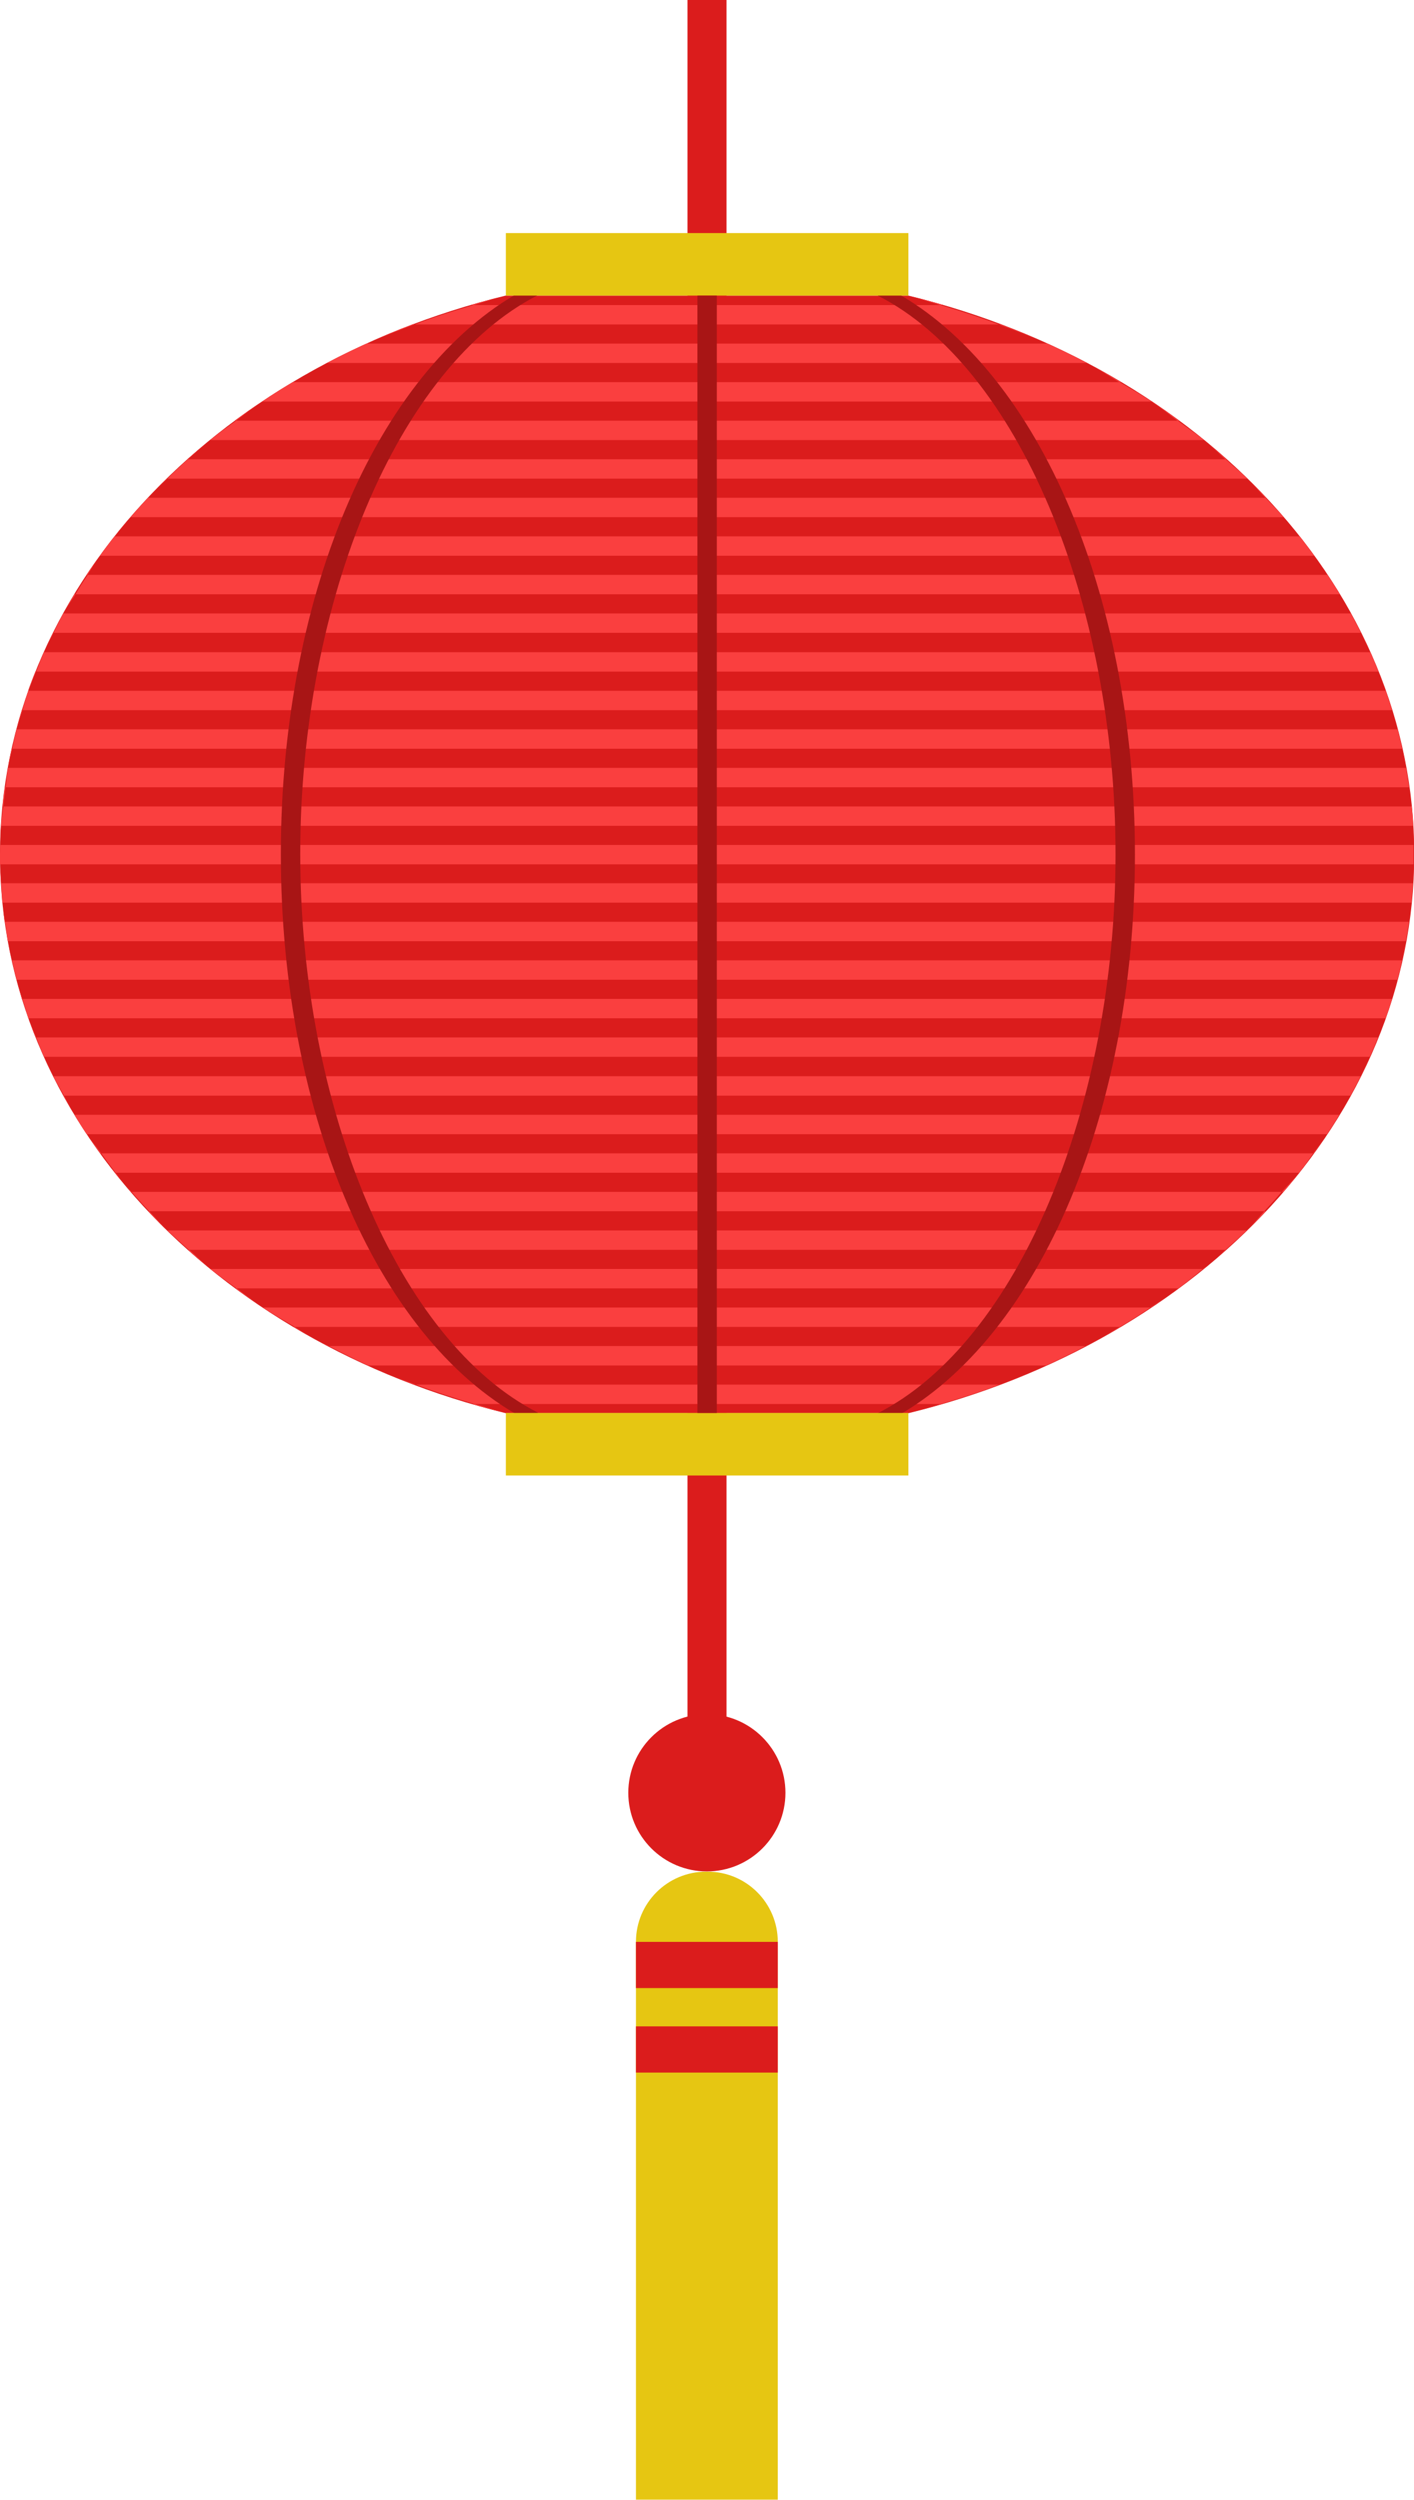 <?xml version="1.0" encoding="UTF-8"?> <svg xmlns="http://www.w3.org/2000/svg" id="_Слой_2" data-name="Слой 2" viewBox="0 0 55.43 97.93"><defs><style> .cls-1 { fill: #fa3f3f; } .cls-1, .cls-2, .cls-3, .cls-4 { stroke-width: 0px; } .cls-2 { fill: #db1c1c; } .cls-3 { fill: #e6c612; } .cls-4 { fill: #a81515; } </style></defs><g id="Layer_4" data-name="Layer 4"><g><rect class="cls-2" x="26.95" y="52.61" width="1.53" height="14.85"></rect><rect class="cls-2" x="26.95" width="1.53" height="14.85"></rect><path class="cls-2" d="M35.6,11.58h-15.78C8.36,14.38,0,23.12,0,33.47s8.36,19.09,19.83,21.89h15.78c11.46-2.8,19.83-11.54,19.83-21.89s-8.36-19.09-19.83-21.89Z"></path><g><path class="cls-1" d="M.31,36.87h54.8c.05-.25.09-.5.12-.76H.2c.04.25.06.51.11.76Z"></path><path class="cls-1" d="M.19,36.12h.01c-.04-.25-.08-.5-.11-.76.03.25.06.5.09.76Z"></path><path class="cls-1" d="M54.03,40.65c.1-.25.2-.5.29-.75-.09.25-.19.5-.29.75Z"></path><path class="cls-1" d="M.65,38.38h54.13c.07-.25.13-.5.18-.76H.47c.06.25.12.51.18.76Z"></path><path class="cls-1" d="M54.57,39.14c.08-.24.14-.49.21-.74-.07.25-.13.49-.21.74Z"></path><path class="cls-1" d="M.09,35.36h55.24c.02-.25.04-.5.06-.76H.05c.01.25.02.51.04.76Z"></path><path class="cls-1" d="M.04,34.61h.01c-.01-.25-.04-.5-.04-.75,0,.25.01.5.03.75Z"></path><path class="cls-1" d="M55.24,36.1c.03-.24.07-.49.09-.74-.02.25-.06.49-.09.74Z"></path><path class="cls-1" d="M54.96,37.63c.06-.25.11-.5.15-.75-.05.25-.1.5-.15.75Z"></path><path class="cls-1" d="M.31,36.87c.05.25.1.5.15.75-.06-.25-.11-.5-.15-.75Z"></path><path class="cls-1" d="M2.92,43.67c-.15-.25-.28-.5-.42-.76h-.02c.14.25.29.51.44.76Z"></path><path class="cls-1" d="M2.5,42.92h50.44c.14-.25.27-.5.4-.76H2.09c.13.26.28.5.42.76Z"></path><path class="cls-1" d="M0,33.1h0c0-.25,0-.5.02-.75-.01.25-.02.5-.03.75Z"></path><path class="cls-1" d="M.01,33.1c0,.12-.01.25-.01.37s0,.26,0,.39h55.41c0-.13,0-.26,0-.39s0-.25,0-.37H.01Z"></path><path class="cls-1" d="M.86,39.14h.02c-.08-.25-.16-.5-.23-.75.07.25.14.5.21.75Z"></path><path class="cls-1" d="M1.12,39.89h53.2c.09-.25.17-.5.25-.76H.88c.08.25.15.51.23.76Z"></path><path class="cls-1" d="M3.4,44.43h48.62c.17-.25.33-.5.48-.76H2.92c.15.25.31.51.48.76Z"></path><path class="cls-1" d="M43.28,52.34c-.17.1-.34.19-.51.29.17-.09.34-.19.51-.29Z"></path><path class="cls-1" d="M42.58,52.73c.07-.04.13-.07.2-.11-.07.04-.15.07-.22.11h.02Z"></path><path class="cls-1" d="M40.67,53.63c-.48.21-.95.41-1.45.6.49-.19.97-.39,1.45-.6Z"></path><path class="cls-1" d="M19.83,55.35c-.42-.1-.81-.24-1.22-.35h-.09c.43.13.87.25,1.31.35Z"></path><path class="cls-1" d="M41.02,53.49h0c-.11.05-.23.09-.34.14.11-.05.23-.09.35-.14Z"></path><path class="cls-1" d="M36.92,55h-.04c-.42.12-.84.25-1.27.35.44-.11.88-.23,1.31-.35Z"></path><path class="cls-1" d="M43.92,51.98h-.03c-.2.12-.41.24-.61.36.21-.12.43-.23.64-.36Z"></path><path class="cls-1" d="M39.19,54.24s.03-.01.04-.02c-.02,0-.03.01-.05.02h0Z"></path><path class="cls-1" d="M18.6,55h18.28c.78-.23,1.55-.47,2.3-.76h-22.88c.75.28,1.52.53,2.3.76Z"></path><path class="cls-1" d="M49.62,47.45h-.06c-.23.25-.44.52-.68.75.25-.25.5-.5.74-.75Z"></path><path class="cls-1" d="M45.12,51.22c.3-.2.59-.41.88-.61-.29.21-.6.41-.91.61h.03Z"></path><path class="cls-1" d="M16.24,54.24h.06c-.33-.12-.65-.24-.97-.38.3.13.6.26.91.38Z"></path><path class="cls-1" d="M4.76,46.25s.08.1.12.15c-.04-.05-.08-.1-.12-.15Z"></path><path class="cls-1" d="M51.5,45.18c.18-.25.36-.5.53-.75-.17.26-.37.5-.55.75h.02Z"></path><path class="cls-1" d="M50.93,45.94c-.21.26-.46.5-.68.75h.06c.21-.25.42-.5.63-.75Z"></path><path class="cls-1" d="M48.06,48.96h-.02c-.12.11-.23.21-.35.32.12-.11.25-.21.37-.32Z"></path><path class="cls-1" d="M46.2,50.47h-.01s-.06.05-.09.07c.03-.02.07-.04.1-.07Z"></path><path class="cls-1" d="M46.11,50.54s-.07.05-.1.07c.03-.02.07-.05.1-.07Z"></path><path class="cls-1" d="M47.17,49.71c.08-.06.15-.13.23-.19-.08.07-.17.13-.25.19h.02Z"></path><path class="cls-1" d="M47.69,49.27c-.1.08-.19.16-.29.24.1-.08.19-.16.29-.24Z"></path><path class="cls-1" d="M49.56,47.45c.23-.25.46-.5.68-.76H5.16c.22.26.46.51.69.76h43.71Z"></path><path class="cls-1" d="M6.37,48.01c-.18-.18-.34-.38-.52-.56h-.04c.18.19.37.38.55.56Z"></path><path class="cls-1" d="M6.56,48.2s-.05-.04-.07-.07c.02.02.04.04.06.07h0Z"></path><path class="cls-1" d="M6.49,48.14s-.08-.09-.13-.13c.04.04.08.09.13.13Z"></path><path class="cls-1" d="M48.04,48.96c.28-.25.57-.5.83-.76H6.56c.27.26.56.5.84.76h40.63Z"></path><path class="cls-1" d="M8.22,49.69c.34.27.7.52,1.05.78h36.92c.33-.24.65-.5.96-.76H8.25s-.02-.02-.03-.03Z"></path><path class="cls-1" d="M5.16,46.69c-.09-.1-.19-.19-.27-.3.08.1.16.2.25.3h.03Z"></path><path class="cls-1" d="M3.93,45.18h.04c-.18-.25-.39-.49-.56-.75.17.25.34.51.53.75Z"></path><path class="cls-1" d="M7.37,48.96c.28.25.56.49.86.73-.28-.23-.54-.49-.81-.73h-.04Z"></path><path class="cls-1" d="M4.53,45.94h46.4c.19-.25.37-.5.55-.76H3.97c.18.25.37.51.56.76Z"></path><path class="cls-1" d="M4.76,46.25c-.08-.1-.15-.21-.23-.31h-.03c.08.11.17.21.26.31Z"></path><path class="cls-1" d="M14.43,53.49h26.58c.52-.24,1.04-.49,1.54-.76H12.89c.5.26,1.02.52,1.54.76Z"></path><path class="cls-1" d="M12.85,52.73h.04c-.1-.05-.2-.09-.29-.14.09.05.17.1.26.14Z"></path><path class="cls-1" d="M12.6,52.59c-.14-.08-.28-.15-.41-.23.14.08.27.16.41.23Z"></path><path class="cls-1" d="M9.23,50.47c.32.24.65.46.98.69-.32-.22-.62-.46-.93-.69h-.05Z"></path><path class="cls-1" d="M14.41,53.49c.05.02.11.04.16.07-.05-.02-.09-.05-.14-.07h-.03Z"></path><path class="cls-1" d="M15.33,53.87c-.25-.1-.51-.2-.76-.31.25.11.5.21.76.31Z"></path><polygon class="cls-1" points="10.3 51.22 10.31 51.22 10.29 51.22 10.3 51.22"></polygon><path class="cls-1" d="M10.29,51.22s-.06-.04-.09-.06c.03.02.06.04.09.06Z"></path><path class="cls-1" d="M11.51,51.98c.22.13.45.25.67.38-.21-.12-.42-.25-.63-.38h-.05Z"></path><path class="cls-1" d="M11.56,51.98h32.34c.41-.24.81-.49,1.2-.76H10.31c.4.27.83.51,1.25.76Z"></path><path class="cls-1" d="M52.51,43.67c.15-.25.3-.5.44-.75-.14.25-.29.5-.44.75Z"></path><path class="cls-1" d="M1.73,41.41c.11.25.23.51.36.75-.12-.25-.24-.5-.36-.75Z"></path><path class="cls-1" d="M53.34,42.16c.12-.25.24-.5.36-.75-.11.25-.23.5-.36.75Z"></path><path class="cls-1" d="M1.4,40.65h.02c-.1-.25-.21-.5-.31-.76.09.25.19.51.29.76Z"></path><path class="cls-1" d="M1.73,41.4h51.97c.11-.25.22-.5.32-.76H1.42c.1.25.19.51.31.76Z"></path><path class="cls-1" d="M5.8,19.5c-.23.25-.46.5-.68.76h45.2c-.22-.26-.47-.5-.71-.76H5.8Z"></path><path class="cls-1" d="M48.89,18.75c.25.24.47.5.71.75h.03c-.24-.26-.49-.51-.74-.75Z"></path><path class="cls-1" d="M.31,30.08c.05-.25.11-.5.17-.75h-.02c-.06.25-.11.5-.15.75Z"></path><path class="cls-1" d="M.86,27.81c-.08.25-.15.5-.21.76h0c.07-.25.15-.5.23-.76h-.02Z"></path><path class="cls-1" d="M54.78,28.57H.65c-.07.25-.11.5-.17.76h54.49c-.06-.25-.12-.51-.18-.76Z"></path><path class="cls-1" d="M54.32,27.06H1.11c-.09.25-.16.5-.23.76h53.69c-.08-.25-.16-.51-.25-.76Z"></path><path class="cls-1" d="M54.32,27.05c-.09-.25-.19-.5-.28-.75.1.25.2.5.28.75Z"></path><path class="cls-1" d="M52.95,24.03c-.14-.25-.28-.5-.43-.75.15.25.29.5.43.75Z"></path><path class="cls-1" d="M53.71,25.54c-.11-.25-.23-.5-.36-.75.12.25.24.5.36.75Z"></path><path class="cls-1" d="M54.78,28.55c-.07-.25-.13-.5-.21-.74.08.25.14.49.21.74Z"></path><path class="cls-1" d="M55.33,31.59c-.02-.25-.06-.5-.09-.74.03.25.07.49.09.74Z"></path><path class="cls-1" d="M.19,30.83c-.03.25-.07.5-.09.76h.03c.03-.25.06-.5.09-.76h-.03Z"></path><path class="cls-1" d="M.13,31.59c-.03.25-.08.5-.09.76h55.36c-.01-.25-.03-.5-.06-.76H.13Z"></path><path class="cls-1" d="M55.12,30.08H.31c-.04.25-.06.5-.09.76h55.02c-.04-.25-.08-.5-.12-.76Z"></path><path class="cls-1" d="M55.42,33.09c0-.25-.01-.5-.03-.75.01.25.02.5.03.75Z"></path><path class="cls-1" d="M1.11,27.06c.09-.26.2-.5.3-.76h-.02c-.1.25-.2.5-.29.76Z"></path><path class="cls-1" d="M2.08,24.79c-.11.22-.21.43-.31.65.1-.22.22-.43.33-.65h-.02Z"></path><path class="cls-1" d="M53.71,25.55H1.72s.03-.07.05-.1c-.13.28-.24.57-.35.86h52.62c-.1-.25-.21-.51-.32-.76Z"></path><path class="cls-1" d="M52.95,24.03H2.48c-.14.25-.25.5-.38.76h51.25c-.13-.25-.26-.51-.4-.76Z"></path><path class="cls-1" d="M55.12,30.07c-.05-.25-.1-.5-.15-.75.06.25.11.5.15.75Z"></path><path class="cls-1" d="M12.82,14.22c-.46.24-.9.49-1.34.75.44-.26.88-.51,1.34-.75Z"></path><path class="cls-1" d="M55.39,34.61c.01-.25.02-.5.03-.75,0,.25-.01.5-.03.75Z"></path><path class="cls-1" d="M14.37,13.46c-.53.24-1.05.49-1.55.76h29.79c-.51-.27-1.03-.52-1.55-.76H14.37Z"></path><path class="cls-1" d="M11.48,14.97c-.41.24-.81.49-1.2.76h34.86c-.4-.27-.83-.51-1.25-.76H11.48Z"></path><path class="cls-1" d="M9.26,16.48c-.34.25-.7.49-1.02.76h38.96c-.33-.27-.69-.5-1.03-.76H9.26Z"></path><path class="cls-1" d="M9.2,16.48h.05c.34-.25.67-.52,1.02-.75-.37.24-.72.5-1.07.75Z"></path><path class="cls-1" d="M45.15,15.73h-.01c.36.24.69.5,1.03.76h.06c-.35-.26-.71-.51-1.07-.76Z"></path><path class="cls-1" d="M42.61,14.22c.44.23.85.5,1.28.76h.06c-.44-.26-.88-.52-1.34-.76Z"></path><path class="cls-1" d="M52.04,22.52c-.17-.25-.34-.51-.52-.75.18.25.35.5.52.75Z"></path><path class="cls-1" d="M18.46,11.95h.11c.42-.12.83-.27,1.26-.37-.46.11-.92.24-1.37.37Z"></path><path class="cls-1" d="M14.37,13.46c.61-.28,1.26-.51,1.89-.76h-.07c-.62.23-1.23.49-1.82.76Z"></path><path class="cls-1" d="M35.6,11.58c.43.11.84.25,1.26.37h.11c-.45-.13-.91-.26-1.37-.37Z"></path><path class="cls-1" d="M36.86,11.95h-18.3c-.78.23-1.55.47-2.3.76h22.9c-.75-.28-1.52-.53-2.3-.76Z"></path><path class="cls-1" d="M39.23,12.71h-.07c.64.24,1.28.48,1.89.76-.59-.27-1.2-.52-1.82-.76Z"></path><path class="cls-1" d="M7.35,17.99h.02c.29-.25.57-.51.87-.76-.3.25-.6.5-.89.76Z"></path><path class="cls-1" d="M5.8,19.5c.24-.26.5-.5.76-.75h-.02c-.25.25-.5.5-.74.75Z"></path><path class="cls-1" d="M47.19,17.24c.3.24.57.5.85.76h.04c-.29-.26-.58-.51-.89-.76Z"></path><path class="cls-1" d="M48.04,17.99H7.37c-.28.25-.55.5-.81.76h42.34c-.27-.26-.57-.5-.85-.76Z"></path><path class="cls-1" d="M50.94,21.01c-.2-.25-.41-.5-.62-.75.21.25.42.5.62.75Z"></path><path class="cls-1" d="M4.49,21.01c-.2.25-.39.5-.57.76h47.6c-.19-.26-.38-.51-.57-.76H4.49Z"></path><path class="cls-1" d="M2.48,24.03c.14-.26.33-.5.48-.75h-.04c-.15.25-.3.5-.44.75Z"></path><path class="cls-1" d="M52.04,22.52H3.44c-.17.25-.33.5-.48.76h49.56c-.15-.25-.31-.51-.48-.76Z"></path><path class="cls-1" d="M3.39,22.52h.04c.17-.25.3-.51.48-.75-.18.25-.35.5-.52.75Z"></path><path class="cls-1" d="M5.11,20.26c-.21.25-.42.5-.62.75.2-.26.41-.51.62-.75Z"></path></g><path class="cls-4" d="M21.09,11.58l-.34-.34c-5.82,2.96-9.74,11.89-9.74,22.22s3.91,19.26,9.74,22.22l.34-.34c-5.49-2.79-9.32-11.99-9.32-21.89s3.83-19.1,9.32-21.89Z"></path><path class="cls-4" d="M34.75,11.24l-.34.34c5.49,2.79,9.32,11.99,9.32,21.89s-3.83,19.1-9.32,21.89l.34.34c5.82-2.96,9.74-11.89,9.74-22.22s-3.91-19.26-9.74-22.22Z"></path><rect class="cls-3" x="19.83" y="9.13" width="15.78" height="2.45"></rect><rect class="cls-3" x="19.83" y="55.35" width="15.78" height="2.45"></rect><path class="cls-2" d="M27.71,67.15c-1.7,0-3.08,1.38-3.08,3.08s1.38,3.08,3.08,3.08,3.08-1.38,3.08-3.08-1.38-3.08-3.08-3.08Z"></path><path class="cls-3" d="M27.74,73.32h-.06c-1.52,0-2.75,1.23-2.75,2.75v21.85h5.56v-21.85c0-1.52-1.23-2.75-2.75-2.75Z"></path><rect class="cls-2" x="24.93" y="76.07" width="5.56" height="1.81"></rect><rect class="cls-2" x="24.93" y="79.38" width="5.56" height="1.81"></rect><rect class="cls-4" x="27.34" y="11.58" width=".76" height="43.77"></rect></g></g></svg> 